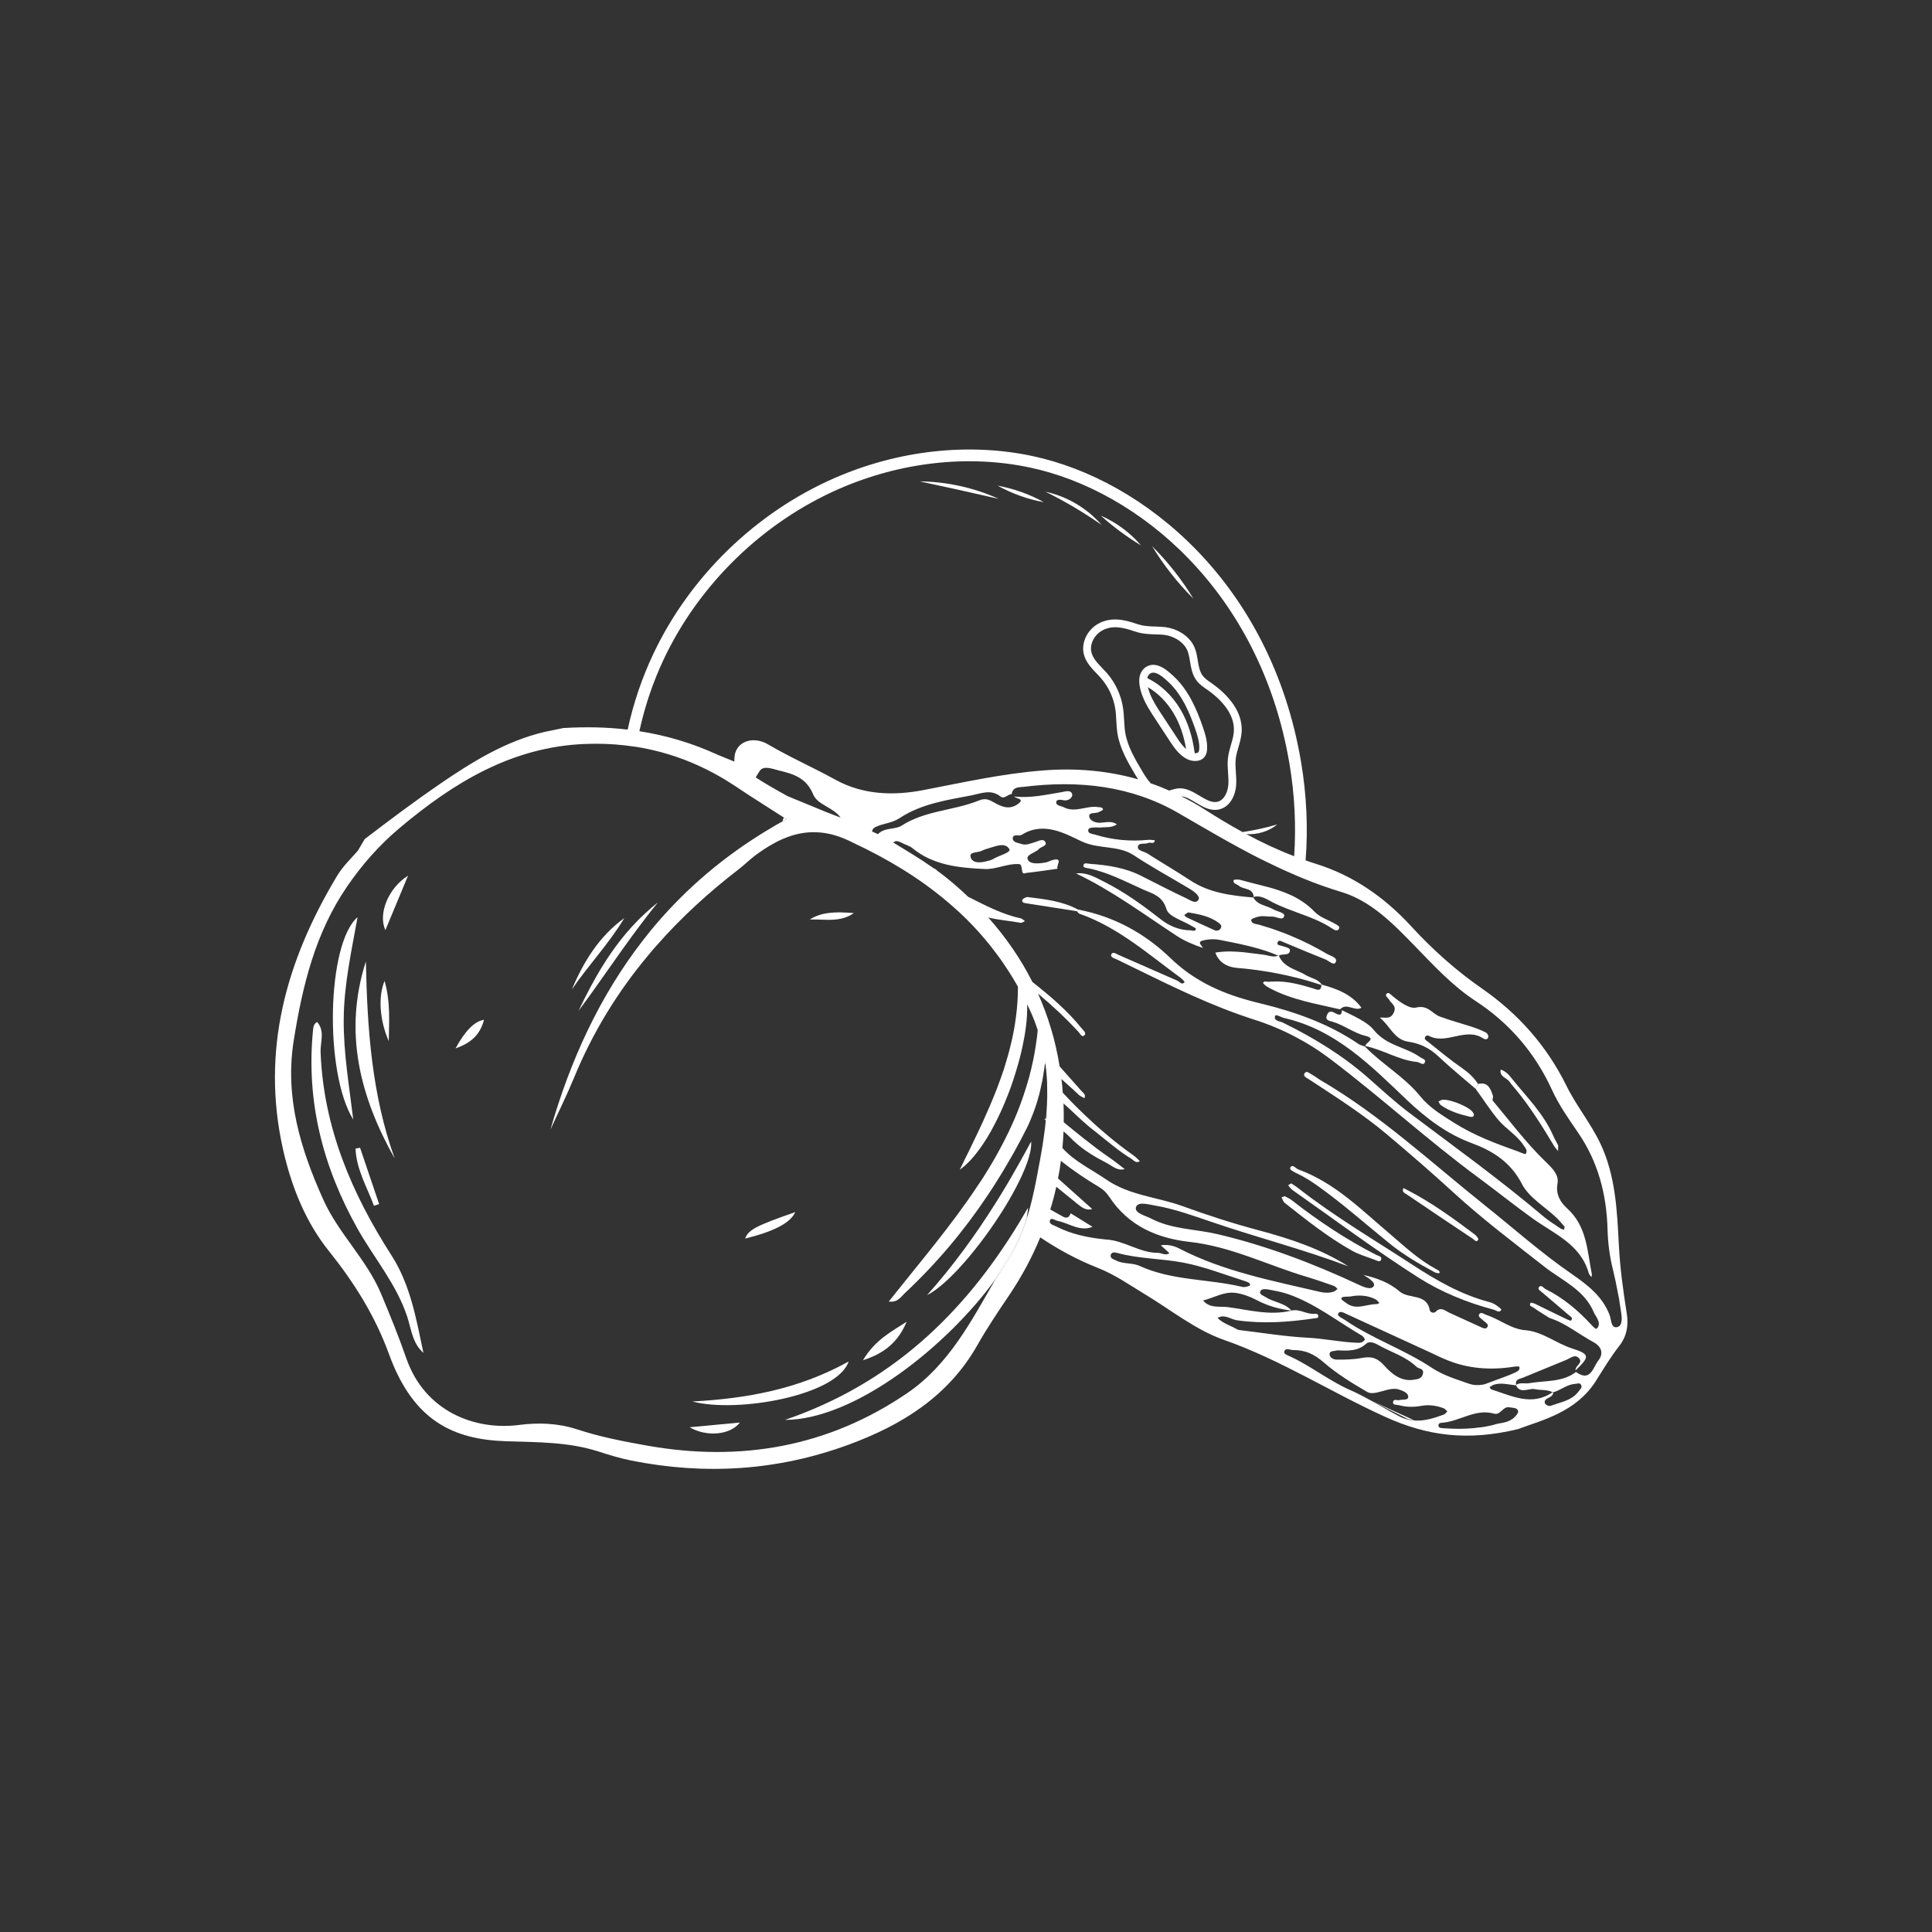 <svg viewBox="0 0 400 400" height="400" width="400" xmlns="http://www.w3.org/2000/svg" data-name="Ebene 1" id="a">
  <rect x="0" y="0" width="400" height="400" fill="#333333" stroke="none"/>
  <g>
    <path fill="#fff" d="M87.664,280.097c-2.311-2.026-2.506-4.955-3.375-7.549-2.238-6.738-6.855-12.097-10.257-18.141-7.176-12.789-10.688-26.377-9.224-41.102.072-.679.106-1.288.849-1.713,1.674,1.899.639,4.176.716,6.223.593,15.578,6.418,29.249,14.721,42.165,3.876,6.046,5.104,13.163,6.571,20.118Z"></path>
    <path fill="#fff" d="M212.853,250.018c-.04.561-.111,1.125-.227,1.728-.079.386-.16.756-.269,1.163-.01.05-.021.084-.047.137l-.014.018c-.064.254-.146.493-.261.737-.747,2.108-1.697,4.161-2.928,6.072-1.01,1.604-1.984,3.236-2.954,4.9,0,0,.002.016-.014.018-9.999,13.889-29.17,29.149-43.614,29.183,21.511-7.393,36.743-21.458,48.544-40.926.335-.551.653-1.099.972-1.648.281-.462.547-.922.812-1.382Z"></path>
    <path fill="#fff" d="M212.296,253.064c-.048.251-.128.507-.224.765-1.046,3.291-3.123,7.062-5.919,10.945.97-1.664,1.944-3.296,2.954-4.9,1.231-1.911,2.181-3.964,2.928-6.072.115-.244.197-.483.261-.737Z"></path>
    <path fill="#fff" d="M81.722,239.863c-7.231-12.83-10.638-26.253-5.97-40.818.28,13.84,1.201,27.594,5.97,40.818Z"></path>
    <path fill="#fff" d="M208.711,226.572c-.012.034-.025.052-.023.068-.041-.06-.077-.088-.1-.134.038.044.072.056.123.065Z"></path>
    <path fill="#fff" d="M74.026,189.904c-1.283,7.142-2.814,14.024-2.863,21.116-.064,6.98,1.147,13.855,1.971,20.765-6.006-9.647-5.493-36.392.892-41.881Z"></path>
    <path fill="#fff" d="M213.49,236.318c.009.064.015.112.007.178-.046.022-.078.027-.11.031.024-.068.063-.139.103-.209Z"></path>
    <path fill="#fff" d="M175.702,281.882c-2.372,7.059-22.992,10.726-32.362,8.286,11.168-.609,21.967-2.507,32.362-8.286Z"></path>
    <path fill="#fff" d="M129.263,190.075c-3.166,5.271-7.418,9.741-10.861,14.771,2.443-5.795,5.665-11.009,10.861-14.771Z"></path>
    <path fill="#fff" d="M187.714,273.65c-1.612,3.823-4.202,6.438-9.043,7.966,2.564-4.277,5.964-5.955,9.043-7.966Z"></path>
    <path fill="#fff" d="M84.485,181.292c-1.681,4.044-3.113,7.501-4.698,11.288-1.552-3.434.63-8.737,4.698-11.288Z"></path>
    <path fill="#fff" d="M80.486,215.555c-1.93-4.428-2.201-9.273-.865-12.472,1.263,4.452.924,8.513.865,12.472Z"></path>
    <path fill="#fff" d="M164.652,250.949c-.977,2.22-4.379,4.013-10.386,5.484.703-1.824,2.166-2.607,10.386-5.484Z"></path>
    <path fill="#fff" d="M78.491,249.29c-.358.13-.719.243-1.063.354-1.449-3.888-3.647-7.513-3.818-11.849.303-.057.621-.116.942-.158,1.317,3.873,2.62,7.764,3.939,11.653Z"></path>
    <path fill="#fff" d="M100.207,211.144c-.78,2.961-2.534,4.746-5.888,5.912q2.959-5.472,5.888-5.912Z"></path>
    <path fill="#fff" d="M153.178,294.52c-1.93,2.543-6.789,3.077-10.399.98,3.772-.357,6.998-.656,10.399-.98Z"></path>
    <path fill="#fff" d="M216.632,230.625c-.012.279-.04.56-.067.842.298-.334.246-.604.067-.842ZM212.035,253.801c-.747,2.108-1.697,4.161-2.928,6.072-1.01,1.604-1.984,3.236-2.954,4.9,2.796-3.883,4.872-7.654,5.919-10.945.096-.258.177-.513.224-.765-.064.254-.146.493-.261.737Z"></path>
  </g>
  <g>
    <path fill="#fff" d="M264.756,197.803c-.046.022-.076.043-.124.049.034.012.052.026.087.037.014-.018.03-.02.062-.025-.002-.016-.022-.046-.025-.062Z"></path>
    <path fill="#fff" d="M215.778,223.735c.055.042.091.069.113.115-.032.004-.082-.005-.119-.033"></path>
  </g>
  <g>
    <path fill="#fff" d="M213.497,236.496c.031.6-.053,1.313-.212,2.085-.043.169-.088.322-.131.491-.114.489-.275,1-.449,1.529-.284.805-.629,1.651-1.032,2.538-.211.502-.453,1.007-.712,1.515-.255.54-.541,1.084-.842,1.647-.431.809-.892,1.637-1.385,2.471-.307.514-.627,1.047-.95,1.563-4.799,7.71-11.526,15.66-15.844,17.804,5.282-5.929,9.95-12.299,14.271-19.194.351-.553.687-1.088,1.022-1.638.402-.658.788-1.313,1.19-1.971.279-.478.574-.958.851-1.452.398-.69.795-1.379,1.191-2.085.41-.724.821-1.432,1.212-2.17.07-.091.121-.196.172-.3.277-.494.538-.986.814-1.48.235-.44.471-.879.706-1.319l.016-.002c.032-.004.064-.009.11-.031Z"></path>
    <line fill="#fff" y2="286.072" x2="276.177" y1="287.934" x1="279.837"></line>
    <polyline fill="#fff" points="283.831 289.965 291.51 293.805 292.837 294.085"></polyline>
    <line fill="#fff" y2="295.119" x2="297.808" y1="295.672" x1="305.163"></line>
    <line fill="#fff" y2="295.606" x2="305.66" y1="293.838" x1="313.033"></line>
    <line fill="#fff" y2="262.775" x2="333.915" y1="267.728" x1="334.967"></line>
    <line fill="#fff" y2="251.747" x2="212.626" y1="251.814" x1="212.733"></line>
    <line fill="#fff" y2="240.704" x2="200.443" y1="240.747" x1="200.481"></line>
    <g>
      <path fill="#fff" d="M264.756,197.803c-.046.022-.076.043-.124.049.034.012.052.026.087.037.014-.018.03-.02.062-.025-.002-.016-.022-.046-.025-.062ZM216.327,220.266c.038.044.077.088.131.13l-.079-.594c-.012.149-.025.297-.052.464ZM193.34,179.776c.234.164.468.329.705.51-.148-.258-.413-.402-.705-.51ZM162.306,169.273c-.139.182-.223.405-.272.656.02.03.025.062.045.092.242-.147.483-.293.743-.426-.178-.107-.341-.232-.517-.323ZM264.756,197.803c-.046.022-.076.043-.124.049.034.012.052.026.087.037.014-.018.03-.02.062-.025-.002-.016-.022-.046-.025-.062ZM216.327,220.266c.038.044.077.088.131.13l-.079-.594c-.012.149-.025.297-.052.464ZM193.34,179.776c.234.164.468.329.705.51-.148-.258-.413-.402-.705-.51ZM162.306,169.273c-.139.182-.223.405-.272.656.02.03.025.062.045.092.242-.147.483-.293.743-.426-.178-.107-.341-.232-.517-.323ZM264.756,197.803c-.046.022-.076.043-.124.049.034.012.052.026.087.037.014-.018.03-.02.062-.025-.002-.016-.022-.046-.025-.062ZM216.327,220.266c.038.044.077.088.131.13l-.079-.594c-.012.149-.025.297-.052.464ZM193.34,179.776c.234.164.468.329.705.51-.148-.258-.413-.402-.705-.51ZM162.306,169.273c-.139.182-.223.405-.272.656.02.03.025.062.045.092.242-.147.483-.293.743-.426-.178-.107-.341-.232-.517-.323ZM264.756,197.803c-.046.022-.076.043-.124.049.034.012.052.026.087.037.014-.018.03-.02.062-.025-.002-.016-.022-.046-.025-.062ZM216.327,220.266c.038.044.077.088.131.13l-.079-.594c-.012.149-.025.297-.052.464ZM193.34,179.776c.234.164.468.329.705.51-.148-.258-.413-.402-.705-.51ZM162.306,169.273c-.139.182-.223.405-.272.656.02.03.025.062.045.092.242-.147.483-.293.743-.426-.178-.107-.341-.232-.517-.323ZM216.327,220.266c.038.044.077.088.131.13l-.079-.594c-.012.149-.025.297-.052.464ZM216.327,220.266c.038.044.077.088.131.13l-.079-.594c-.012.149-.025.297-.052.464ZM216.327,220.266c.038.044.077.088.131.13l-.079-.594c-.012.149-.025.297-.052.464ZM216.327,220.266c.038.044.077.088.131.13l-.079-.594c-.012.149-.025.297-.052.464ZM216.327,220.266c.038.044.077.088.131.13l-.079-.594c-.012.149-.025.297-.052.464ZM216.327,220.266c.038.044.077.088.131.13l-.079-.594c-.012.149-.025.297-.052.464ZM216.327,220.266c.038.044.077.088.131.13l-.079-.594c-.012.149-.025.297-.052.464ZM216.327,220.266c.038.044.077.088.131.13l-.079-.594c-.012.149-.025.297-.052.464ZM216.327,220.266c.038.044.077.088.131.13l-.079-.594c-.012.149-.025.297-.052.464ZM193.34,179.776c.234.164.468.329.705.51-.148-.258-.413-.402-.705-.51ZM264.756,197.803c-.046.022-.076.043-.124.049.034.012.052.026.087.037.014-.018.03-.02.062-.025-.002-.016-.022-.046-.025-.062ZM193.34,179.776c.234.164.468.329.705.51-.148-.258-.413-.402-.705-.51ZM264.756,197.803c-.046.022-.076.043-.124.049.034.012.052.026.087.037.014-.018.03-.02.062-.025-.002-.016-.022-.046-.025-.062ZM193.34,179.776c.234.164.468.329.705.51-.148-.258-.413-.402-.705-.51ZM264.756,197.803c-.046.022-.076.043-.124.049.034.012.052.026.087.037.014-.018.03-.02.062-.025-.002-.016-.022-.046-.025-.062ZM335.12,268.508c.037.158.075.316.094.461l-.021-.161-.073-.3ZM335.729,273.439l.014-.018-.009-.064c.004.032.009.064-.006.082ZM305.227,295.664l.133.015.236-.064c-.126.033-.238.048-.369.049ZM279.958,287.983l3.503,1.785c-1.168-.677-2.341-1.271-3.503-1.785ZM212.626,251.746c-.079.386-.16.756-.269,1.163.132-.361.245-.735.376-1.095l-.107-.067ZM212.035,253.801c.002.016.018.014.036.028.096-.258.177-.513.224-.765-.064.254-.146.493-.261.737ZM264.756,197.803c-.046.022-.076.043-.124.049.034.012.052.026.087.037.014-.018.03-.02.062-.025-.002-.016-.022-.046-.025-.062ZM193.34,179.776c.234.164.468.329.705.51-.148-.258-.413-.402-.705-.51ZM264.756,197.803c-.046.022-.076.043-.124.049.034.012.052.026.087.037.014-.018.03-.02.062-.025-.002-.016-.022-.046-.025-.062ZM193.34,179.776c.234.164.468.329.705.51-.148-.258-.413-.402-.705-.51ZM216.327,220.266c.038.044.077.088.131.13l-.079-.594c-.012.149-.025.297-.052.464ZM216.327,220.266c.038.044.077.088.131.13l-.079-.594c-.012.149-.025.297-.052.464ZM216.327,220.266c.038.044.077.088.131.13l-.079-.594c-.012.149-.025.297-.052.464ZM216.327,220.266c.038.044.077.088.131.13l-.079-.594c-.012.149-.025.297-.052.464ZM216.327,220.266c.038.044.077.088.131.13l-.079-.594c-.012.149-.025.297-.052.464ZM216.327,220.266c.038.044.077.088.131.13l-.079-.594c-.012.149-.025.297-.052.464ZM216.327,220.266c.038.044.077.088.131.13l-.079-.594c-.012.149-.025.297-.052.464ZM216.327,220.266c.038.044.077.088.131.13l-.079-.594c-.012.149-.025.297-.052.464ZM216.327,220.266c.038.044.077.088.131.13l-.079-.594c-.012.149-.025.297-.052.464ZM264.756,197.803c-.046.022-.076.043-.124.049.034.012.052.026.087.037.014-.018.03-.02.062-.025-.002-.016-.022-.046-.025-.062ZM162.306,169.273c-.139.182-.223.405-.272.656.02.03.025.062.045.092.242-.147.483-.293.743-.426-.178-.107-.341-.232-.517-.323ZM193.34,179.776c.234.164.468.329.705.51-.148-.258-.413-.402-.705-.51ZM216.327,220.266c.038.044.077.088.131.13l-.079-.594c-.012.149-.025.297-.052.464ZM264.756,197.803c-.046.022-.076.043-.124.049.034.012.052.026.087.037.014-.018.03-.02.062-.025-.002-.016-.022-.046-.025-.062ZM162.306,169.273c-.139.182-.223.405-.272.656.02.03.025.062.045.092.242-.147.483-.293.743-.426-.178-.107-.341-.232-.517-.323ZM193.34,179.776c.234.164.468.329.705.51-.148-.258-.413-.402-.705-.51ZM216.327,220.266c.038.044.077.088.131.13l-.079-.594c-.012.149-.025.297-.052.464ZM264.756,197.803c-.046.022-.076.043-.124.049.034.012.052.026.087.037.014-.018.03-.02.062-.025-.002-.016-.022-.046-.025-.062ZM162.306,169.273c-.139.182-.223.405-.272.656.02.03.025.062.045.092.242-.147.483-.293.743-.426-.178-.107-.341-.232-.517-.323ZM193.34,179.776c.234.164.468.329.705.51-.148-.258-.413-.402-.705-.51ZM216.327,220.266c.038.044.077.088.131.13l-.079-.594c-.012.149-.025.297-.052.464ZM264.756,197.803c-.046.022-.076.043-.124.049.034.012.052.026.087.037.014-.018.03-.02.062-.025-.002-.016-.022-.046-.025-.062ZM193.34,179.776c.234.164.468.329.705.51-.148-.258-.413-.402-.705-.51ZM216.327,220.266c.038.044.077.088.131.13l-.079-.594c-.012.149-.025.297-.052.464ZM264.756,197.803c-.046.022-.076.043-.124.049.034.012.052.026.087.037.014-.018.03-.02.062-.025-.002-.016-.022-.046-.025-.062Z"></path>
      <path fill="#fff" d="M331.386,236.86c-2.006-4.271-5.04-7.915-7.104-12.129-4.047-8.178-9.893-14.794-17.308-19.959-5.487-3.806-10.361-8.152-14.87-13.068-5.443-5.918-11.981-10.498-19.76-12.889-.682-.219-1.365-.438-2.035-.691.523-6.6.225-13.483-.945-20.412-6.247-36.896-32.427-58.38-55.63-63.3-13.223-2.806-27.75-1.194-40.911,4.546-16.308,7.107-30.011,20.397-37.593,36.494-2.316,4.913-4.099,10.147-5.28,15.61-4.282-.522-8.701-.602-13.301-.331l-3.845.791c-8.09,1.896-14.995,6.181-21.757,10.805-5.189,3.566-10.206,7.321-15.54,11.396l-1.411,2.393c-1.199,1.417-3.043,3.132-4.3,5.21-10.527,17.519-15.802,36.099-11.199,56.644,1.726,7.672,4.667,15.034,9.503,21.049,5.27,6.578,9.567,13.449,12.428,21.312,4.988,13.767,13.255,17.724,24.304,18.062,6.477.213,12.85.13,19.075,2.124,2.218.716,4.448,1.398,6.73,1.861,15.315,3.066,30.373,2.134,45.048-3.269,11.034-4.052,20.672-10.007,26.695-20.656,1.968-3.479,4.217-6.816,6.451-10.134,2.647-3.896,4.831-7.959,6.543-12.138,3.714,2.508,7.69,4.655,12.016,6.363,3.464,1.366,6.529,3.537,9.724,5.461,5.362,3.236,10.433,7.342,16.223,9.378,11.799,4.123,22.235,10.877,33.512,15.984,8.567,3.885,16.921,5.072,27.468,2.505,5.007-1.876,11.945-3.472,16.064-9.915,1.551-2.444,3.03-4.943,4.801-7.204,1.633-2.079,2.01-4.268,1.628-6.764-.748-4.749-1.409-9.461-1.648-14.31-.366-7.02-.67-14.196-3.774-20.818ZM137.424,136.481c7.344-15.559,20.597-28.43,36.381-35.303,12.698-5.531,26.694-7.089,39.43-4.381,22.394,4.734,47.684,25.537,53.733,61.316,1.096,6.498,1.4,12.939.972,19.151-3.405-1.292-6.698-2.845-9.9-4.572,2.273.154,4.644-.554,6.411-1.998-2.437.701-4.721,1.201-7.185,1.579-2.66-1.457-5.271-3.035-7.858-4.682-1.588-1.013-3.196-1.924-4.838-2.734.974.082,1.953.686,2.982,1.3,1.331.802,2.824,1.713,4.492,1.49.161-.021.321-.043.477-.096,2.303-.601,3.278-3.082,3.413-5.01.058-.906.005-1.796-.06-2.653-.064-.971-.136-1.876-.027-2.772.088-.812.324-1.61.57-2.46.291-1.002.591-2.054.656-3.157.286-4.707-3.679-8.243-6.06-9.934l-.253-.179c-.719-.492-1.403-.972-1.829-1.601-.587-.852-.761-1.907-.943-3.025-.214-1.359-.451-2.764-1.435-4.02-1.414-1.787-3.665-2.874-6.143-2.968l-.888-.045c-1.556-.037-2.768-.071-4.274-.589-2.448-.849-5.328-1.509-8.036.093-2.161,1.301-3.352,3.876-2.839,6.126.39,1.695,1.566,2.926,2.704,4.112.322.333.644.665.936,1.018,1.526,1.772,2.561,4.017,2.903,6.339.119.768.157,1.546.202,2.373.054.891.113,1.83.252,2.742.538,3.177,2.199,5.959,3.655,8.426.189.317.397.649.604.98-6.245-1.779-12.79-2.375-19.624-1.838-8.371.644-16.535,2.468-24.732,4.052-6.284,1.231-12.617.998-18.255-2.102-4.618-2.551-9.455-4.664-13.992-7.34-3.223-1.888-6.932-.561-6.981,2.989-.006.197-.012.393-.019.59l-.055-.042-3.42-1.405c-5.217-2.389-10.574-3.993-16.175-4.862,1.133-5.212,2.834-10.206,5.046-14.91ZM229.243,139.427c-.326-.365-.668-.727-1.008-1.074-1.025-1.071-1.993-2.085-2.276-3.353-.029-.094-.042-.191-.057-.303-.199-1.492.682-3.209,2.15-4.075,2.117-1.262,4.458-.726,6.682.039,1.713.604,3.123.644,4.729.691l.885.029c1.986.078,3.834.958,4.935,2.362.726.915.913,2.066,1.107,3.281.215,1.245.418,2.524,1.209,3.675.592.884,1.419,1.46,2.229,2.021l.25.163c2.11,1.498,5.624,4.588,5.382,8.522-.056.922-.31,1.837-.605,2.807-.244.865-.499,1.765-.618,2.711-.122,1.045-.049,2.08.02,3.083.063.841.12,1.633.062,2.424-.108,1.516-.831,3.196-2.203,3.559-1.168.303-2.424-.428-3.738-1.216-1.42-.855-2.895-1.752-4.611-1.523l-.048.006c-.385.051-.763.151-1.14.266-.172.056-.344.111-.519.151-1.249-.552-2.508-1.053-3.79-1.486-.739-.767-1.307-1.719-1.855-2.642-1.39-2.345-2.968-4.991-3.449-7.866-.128-.832-.175-1.675-.228-2.565-.045-.827-.094-1.685-.224-2.533-.381-2.61-1.552-5.148-3.273-7.155ZM174.045,169.274c-.946-.364-1.941-.721-3.028-1.163l-7.93-3.268c-2.238-1.236-4.461-2.474-6.624-3.883.277-.494.558-.956.873-1.406.784-1.1,2.562-.375,4.014-.013,3.053.735,5.593,1.539,7.008,4.926.896,2.183,4.02,2.598,5.646,4.748.018.014.02.03.04.06ZM215.228,240.657c-.111.635-.224,1.254-.352,1.892-.228,1.222-.457,2.445-.72,3.655-.041.185-.081.37-.124.539-.11.521-.22,1.042-.349,1.548-.281,1.197-.598,2.366-.95,3.523-.132.36-.245.735-.376,1.095-.01.05-.021.084-.047.137l-.014.018c-.048.251-.128.507-.224.765-1.046,3.291-3.123,7.062-5.919,10.945,0,0,.002.016-.014.018-5.042,8.706-9.705,17.801-18.358,23.674-16.285,11.071-34.356,14.267-53.684,10.854-4.949-.874-9.859-1.819-14.657-3.399-3.858-1.265-7.928-1.423-11.957-.902-9.131,1.186-19.533-2.748-23.381-13.842-1.565-4.509-3.362-8.922-5.205-13.313-2.972-7.097-8.797-12.458-11.953-19.465-4.732-10.503-8.007-21.216-6.132-32.976,1.805-11.31,4.456-22.276,11.057-31.891,3.088-4.51,6.689-8.599,10.859-12.094,11.168-9.409,23.319-16.842,38.475-17.412,2.761-.107,5.468-.011,8.12.288l2.41.315c6.874,1.107,13.376,3.586,19.478,7.474.48.295.981.62,1.465.947.091.07.196.121.286.19.628.422,1.256.845,1.899,1.265,2.361,1.546,4.817,3.063,7.444,4.77.176.091.339.216.517.323-.26.133-.502.279-.743.426-.533.283-1.065.583-1.581.88-.486.277-.953.568-1.42.859-.621.36-1.241.737-1.841,1.127-8.886,5.594-16.31,12.234-22.505,19.754-.602.75-1.204,1.499-1.774,2.245-8.7,11.267-14.831,24.411-19.005,39.009,1.64-3.615,3.419-7.166,4.922-10.828,3.858-9.38,9.014-17.725,15.251-25.185.574-.713,1.166-1.413,1.779-2.082,5.086-5.805,10.834-11.062,17.126-15.901,1.124-.869,2.132-1.885,3.259-2.737,1.157-.873,2.326-1.649,3.495-2.311.773-.446,1.537-.842,2.325-1.176l.016-.002c2.254-.97,4.601-1.496,7.1-1.356,2.004.092,4.116.626,6.377,1.663.365.163.714.329,1.082.525,7.157,3.355,13.658,7.287,19.344,12.095,3.802,3.166,7.218,6.742,10.223,10.782.891,1.171,1.722,2.382,2.525,3.63.681,1.068,1.346,2.138,1.97,3.263l.002.016c.01,2.154-.135,4.247-.415,6.308-.109.896-.252,1.78-.413,2.651-.067.352-.134.704-.204,1.039-.116.603-.249,1.192-.398,1.784-.341,1.482-.751,2.941-1.208,4.406-.189.662-.413,1.312-.636,1.963-.225.634-.437,1.25-.681,1.87-.08.256-.176.513-.286.789l-.145.379c-.389.999-.792,2.016-1.229,3.021-.085.224-.183.465-.299.693-.199.467-.398.935-.613,1.404-.526,1.197-1.068,2.395-1.628,3.58-.649,1.376-1.3,2.737-1.981,4.117-.282.577-.564,1.153-.863,1.731-.112.26-.227.504-.355.766l-.016.002c-.124.294-.282.577-.422.873-.091.176-.166.349-.256.524.15-.102.283-.201.429-.335.431-.319.856-.686,1.271-1.117l.016-.002.028-.036c.737-.719,1.454-1.582,2.145-2.523l.016-.002c.609-.816,1.208-1.712,1.798-2.673.59-.96,1.153-1.999,1.697-3.067.389-.754.76-1.522,1.127-2.322.026-.052.051-.105.075-.173.077-.157.152-.33.227-.504.138-.312.276-.625.412-.953.262-.607.506-1.227.75-1.847-.041-.06-.077-.088-.1-.134.038.044.072.056.123.065.087-.207.171-.431.256-.654.288-.773.561-1.544.816-2.329.188-.547.36-1.093.518-1.62.366-1.175.685-2.328.973-3.477.147-.607.295-1.215.412-1.802.083-.354.153-.69.206-1.023.079-.386.158-.772.221-1.156.09-.551.179-1.102.255-1.634.234-1.794.339-3.457.288-4.936.198.382.382.782.566,1.182.641,1.384,1.187,2.78,1.616,4.16l.002.016c-.069.711-.139,1.406-.242,2.105-.121.93-.278,1.833-.435,2.736-.075.418-.152.82-.229,1.222-.129.621-.273,1.261-.42,1.868l.002.016c-.093.404-.204.795-.299,1.183-.035.103-.055.203-.074.304-.099.356-.199.712-.3,1.052-.244.865-.506,1.716-.799,2.572-.043.169-.102.34-.162.495-.078.272-.174.529-.27.787-.127.393-.273.771-.418,1.15-.216.584-.448,1.17-.68,1.756-.026.052-.037.087-.063.139-.061.155-.122.31-.197.483-.285.675-.571,1.349-.89,2.013-.339.763-.696,1.513-1.085,2.267-.357.75-.748,1.488-1.156,2.228-.049.121-.112.26-.209.387-.389.754-.811,1.512-1.25,2.257-.679,1.152-1.376,2.29-2.089,3.43-.35.553-.703,1.09-1.088,1.631-5.499,8.342-12.152,16.103-18.483,24.082,1.849.276,2.485-.952,3.371-1.772,6.559-6.149,12.265-12.935,17.16-20.298.369-.539.736-1.094,1.086-1.647,1.177-1.822,2.302-3.67,3.374-5.544.081-.125.163-.25.226-.389.348-.569.661-1.166.991-1.749.184-.335.367-.669.536-1.002.2-.337.382-.688.563-1.039.389-.754.778-1.508,1.167-2.262,0,0-.002-.016.014-.018.529-1.05.99-2.124,1.398-3.223.23-.602.443-1.202.639-1.816.037-.087.059-.171.094-.274.045-.153.09-.306.135-.459.037-.087.057-.187.078-.272.385-1.276.685-2.573.935-3.88.012-.034.026-.052.005-.082.055-.203.095-.388.118-.587l-.002-.016c.069-.336.125-.653.162-.985.008-.066.031-.135.036-.217q-.002-.016.012-.034l-.002-.016c.092-.535.166-1.083.225-1.614.027-.167.04-.315.052-.464l.079.594c.094.706.174,1.43.221,2.142.02.275.041.55.061.824l.002.016c.02.275.022.536.043.811.013.586.026,1.172.022,1.76.021.765.007,1.517-.037,2.291.01.195-.015.377-.021.574-.002.229-.02.46-.038.691-.015.378-.048.741-.079,1.121.179.237.231.508-.067.842-.013.149-.026.297-.055.448-.045.643-.122,1.29-.199,1.937-.089.681-.179,1.346-.284,2.03-.058.416-.117.832-.178,1.232-.084.468-.155.919-.239,1.387-.097.617-.21,1.236-.324,1.855-.019.101-.039.201-.058.302ZM218.646,253.915c-.526-.273-1.6-.489-1.236-1.304.262-.606,1.02.06,1.589.163,2.382.482,4.549,2.283,7.2,1.227-1.513-.941-3.024-1.866-4.537-2.807-.276.869-.796,1.135-1.624.674-.865-.489-1.73-.977-2.593-1.45.495-1.552.905-3.125,1.247-4.721,1.486,1.222,3.001,2.424,4.486,3.646.807.66,1.746,1.334,2.955.977-2.37-2.1-4.697-4.238-7.082-6.336.247-1.208.446-2.41.592-3.638,2.502,1.984,5.174,3.783,7.942,5.438.868.505,1.529,1.184,2.06,1.978,3.92,6.007,9.865,8.593,16.628,9.356,8.615.94,16.275,4.881,24.433,7.286,1.837.555,3.653,1.194,5.469,1.833.29.092.511.405.752.618-.267.199-.508.476-.806.565-.923.303-1.872.283-2.833.052-9.927-2.332-19.959-4.226-29.132-8.977-1.193-.624-2.482-.861-3.83-.681l1.784,1.623c-.797.629-1.574-.051-2.373-.043-3.854-.008-7.043-2.619-10.868-2.778-3.558-.358-7.014-1.056-10.221-2.701ZM278.935,272.121c5.65,2.577,11.286,5.171,16.922,7.766,1.306.609,2.584,1.255,3.927,1.778q6.173,2.458,13.514,1.315c.431-.074,1.242-.117,1.273-.007.199.757-.472.994-.994,1.243-.644.314-1.328.569-1.996.821-1.431.534-2.878,1.07-4.201,1.557-1.19.257-2.22.247-3.299-.131-2.621-.924-5.289-1.71-7.618-3.26-5.716-3.808-12.312-6.014-17.991-9.909-.557-.383-1.656-.791-1.43-1.295.371-.768,1.288-.139,1.894.123ZM277.702,268.873c.112-.505.752-.362,1.819-.439,1.431-.289,3.439-.41,5.323.612.298.156.506.488.751.732-.202.076-.426.237-.622.23-2.092-.015-4.23,1.332-6.251-.227-.366-.294-1.074-.706-1.019-.909ZM294.621,284.329c-.18,1.102-1.064,1.203-1.896,1.331-2.716.444-4.718-1.346-6.177-2.98-1.532-1.689-2.814-1.877-4.756-1.504-1.625.298-3.319.329-4.986.322-.668.008-1.569-.378-1.531-1.199.041-.675.925-.532,1.618-.722,2,.06,4.151.279,5.97-1.384.566-.533,1.566-.258,2.363.207,2.686,1.535,5.755,2.383,8.075,4.604.45.43,1.488.259,1.32,1.326ZM235.985,262.114c-1.6-.733-3.345-.354-4.851-1.116-.492-.261-1.328-.41-1.18-1.132.153-.69.8-.613,1.444-.438,4.472,1.216,9.146,1.13,13.654,1.998,4.407.848,8.666,2.549,12.977,3.9.222.068.421.221.631.324.43.53-.116.603-.366.686-.326.125-.727.179-1.063.109-7.034-1.69-14.519-1.262-21.247-4.332ZM256.082,275.203c-1.329-.786-2.884-1.183-4.002-2.339,1.468-.865,2.7.293,4.049.488,5.376.768,10.712.383,16.043-.41.369-.049.737.016.763-.396.036-.462-.372-.587-.725-.54-1.675.174-3.132-1.084-4.823-.662-4.441,1.099-8.785-.134-13.123-.714-1.744-.224-3.795.311-5.18-1.382,2.246-.545,4.35-1.903,6.729-1.568,1.513.206,3.044.786,4.396,1.503,2.282,1.197,4.658,1.876,7.178,2.16-1.411-1.64-3.669-1.682-5.352-2.796-.467-.313-1.325-.509-1.118-1.157.2-.582,1.057-.517,1.624-.429,1.407.269,2.845.518,4.197.991,5.582,1.949,10.19,5.644,15.234,8.579.269.176.66.663.583.82-.28.592-.938.68-1.512.659-3.477-.124-6.876-.878-10.36-1.05-4.538-.243-9.045-.981-13.558-1.521-.348-.035-.743-.064-1.044-.236ZM293.004,294.111c-.016.002-.032.004-.05-.01q-.016.002-.034-.012c-.032.004-.05-.01-.082-.005-1.084-.051-2.217-.341-3.344-.958-1.897-1.004-3.779-2.141-5.663-3.163-.123-.065-.248-.146-.369-.196l-3.503-1.785c-.034-.012-.087-.037-.121-.049-1.281-.547-2.493-1.186-3.66-1.863-3.021-1.719-5.836-3.727-8.97-5.186-.54-.254-1.458-.524-1.329-1.031.253-.915,1.196-.339,1.832-.342,2.499.009,4.262.737,6.441,2.634,2.584,2.235,5.808,4.253,8.939,6.056.847.475,2.086.097,3.174-.195,1.12-.296,2.323-.702,3.488-.286.771.273,1.854.683,1.803,1.522-.034.723-1.181.452-1.826.635-.474.112-1.342-.392-1.314.551.018.504.77.387,1.227.506,1.539.399,3.061.424,4.638.132,1.561-.29,3.111-.056,4.605.496.292.108.513.421.77.632-.231.227-.415.562-.695.664-1.991.739-3.949,1.36-5.955,1.252ZM313.39,293.579c-.118.097-.235.194-.357.26-1.193.845-2.71.737-3.874,1.186-1.186.289-2.334.491-3.498.581l-.064.009-.236.064-.133-.015c-.014.018-.032.004-.064.009-2.078.212-4.14.177-6.2.028-.414-.043-1.133.07-1.155-.58.003-.588.662-.546,1.081-.585,3.523-.389,6.662-2.93,10.447-1.851,1.34.376,1.8-1.562,3.154-1.319.704.135,1.62.029,1.817.77.116.376-.495,1.062-.917,1.445ZM335.735,273.356l.009.064-.014.018c-.059.661-.311,1.217-.964,1.337-1.241.247-1.155-1.56-1.51-2.509-1.483-3.9-4.624-6.273-7.845-8.504-6.347-4.377-12.093-9.504-18.104-14.302-11.075-8.856-21.498-18.567-33.822-25.771-.622-.374-1.189-.837-1.822-1.177-.474-.247-1.134-.91-1.532-.351-.468.65.393.992.858,1.29,5.528,3.621,11.128,7.168,16.206,11.453,4.69,3.945,9.304,7.934,13.824,12.081,5.932,5.429,12.376,10.283,18.704,15.25,3.631,2.862,8.205,4.717,10.213,9.363.285.664.769,1.236.989,1.909.189.563.137,1.272-.438,1.61-.136.083-.721-.508-1.027-.842-2.749-2.98-5.805-5.576-9.457-7.374-.437-.219-.892-1.056-1.406-.384-.306.4.366.784.716,1.08,1.826,1.569,3.679,3.101,5.491,4.687.295.255.986.538.475,1.112-.102.095-.655-.141-.97-.295-2.162-1.034-4.313-2.102-6.477-3.152-.296-.14-.872-.292-.941-.201-.436.646.315.774.586.967,1.066.772,2.218,1.451,3.324,2.152,3.343,1.072,6.029,3.342,9.056,4.979,1.162.629,1.799,1.491,1.671,2.487-.041.43-.242.881-.605,1.338-.725.929-1.179,2.541-2.211,3.005l-.016.002c-.57.256-1.319.143-2.402-.626-2.874,2.196-6.429,1.74-9.698,2.323-.86.164-1.843-.227-2.681.342.004.032.025.062.031.11-.032.004-.05-.01-.082-.005.935,1.867,2.645.496,3.943.796,1.176.251,2.485.027,3.642.624.046-.022.092-.045.136-.084.004.032.009.064-.003.098,1.56-.42,2.833-1.652,4.536-1.732.44-.01.949-.355,1.238.227.27.552-.195.859-.455,1.236-.853,1.191-2.001,1.769-3.248,2.213l-.016.002c-.873.312-1.77.563-2.643.875-.25.082-.713-.084-.938-.299-.447-.414-.248-.881.187-1.168.555-.368,1.32-.503,1.338-1.354-.014.018-.046.022-.062.025-.018-.014-.052-.026-.071-.04-4.319,2.993-8.473.739-12.646-.565-.169-.043-.272-.323-.407-.485.304-.171.583-.404.911-.513,1.522-.464,3.035-.013,4.558.143-.002-.016-.021-.03-.023-.046.03-.02.044-.039.074-.059-.305-1.184.737-1.209,1.433-1.497,2.984-1.247,6.008-2.451,8.992-3.698.864-.377,1.762-1.231,2.589-.297.867.995-.857,1.535-.728,2.497,2.995-2.881,3.015-3.341-.823-4.576-3.192-1.043-5.879-3.313-9.313-3.72-3.088-.143-5.438-2.213-8.223-3.147-.529-.174-1.229-.767-1.592-.179-.335.551.499.929.897,1.333.379.39,1.206.721.784,1.348-.399.559-1.117.068-1.637-.157-2.049-.918-4.1-1.853-6.154-2.803-.939-.43-1.798-1.36-2.891-.251-.446.451-1.147.088-1.208-.247-.617-3.64-4.369-2.274-6.292-3.96-2.05-1.783-4.73-2.781-7.457-3.397.976.588,2.577,1.566,2.121,2.313-.567.892-2.167.159-3.265-.364-9.384-4.38-19.031-8.039-29.144-10.412-4.533-1.06-9.354-.972-13.634-3.192-1.246-.65-3.516-1.147-3.187-2.35.353-1.272,2.564-.603,3.901-.374,4.159.702,8.109,2.167,12.093,3.512,9.288,3.169,18.805,5.605,27.986,9.081-5.709-3.63-12.095-5.732-18.529-7.453-5.349-1.425-10.586-3.11-15.734-4.986-5.269-1.925-11.07-2.212-15.873-5.539-3.075-2.12-6.534-3.699-9.067-6.528.012-.149.025-.297.04-.43.079-.876.128-1.731.175-2.603-.001-.13.014-.263.013-.394.125.081.236.181.348.28.406.354.815.724,1.196,1.13.247.261.51.52.787.76,1.936,1.782,4.241,3.156,6.572,4.347,1.121.569,2.222,1.728,3.762,1.277-1.034-.776-2.042-1.605-3.121-2.343-1.833-1.257-3.578-2.592-5.312-3.96-.747-.586-1.479-1.174-2.213-1.778-.659-.532-1.32-1.081-1.979-1.613.021-1.064.008-2.14-.023-3.229-.014-.227-.01-.44-.024-.666,1.662,1.443,3.197,3.034,4.888,4.457.334.298.7.592,1.063.871.364.278.73.572,1.095.866,2.265,1.804,4.463,3.715,6.95,5.227.514.307,1.009,1.074,1.819.541-.413-.402-.814-.838-1.282-1.168-2.235-1.579-4.387-3.267-6.419-5.037-.697-.576-1.367-1.189-2.018-1.788-2.174-1.979-4.245-4.038-6.246-6.187-.019-.389-.055-.776-.09-1.163-.02-.275-.059-.564-.079-.838l-.111-.834c.461.396.906.793,1.335,1.193.352.312.704.624,1.058.953l.018.014c.39.356.746.7,1.139,1.072.338.33.817.495,1.208.737.375-.736-.242-1.078-.609-1.502-.018-.014-.02-.03-.039-.044-.172-.189-.344-.379-.517-.568l-.002-.016c-1.309-1.49-2.632-2.963-3.957-4.451-.857-5.322-2.36-10.346-4.475-15.06,2.939,2.448,5.755,5.077,8.388,7.925.306.335.721,1.243,1.248.666.428-.465-.301-1.037-.672-1.494-2.935-3.641-6.503-6.642-10.138-9.537-2.398-4.757-5.456-9.198-9.126-13.329,2.16.528,4.484.691,6.693,1.098.268.046.607-.228.901-.349-.305-.204-.577-.527-.894-.583-3.899-.835-7.365-2.707-10.88-4.458-1.236-1.19-2.532-2.34-3.891-3.464-.808-.676-1.645-1.315-2.493-1.92-.236-.181-.471-.345-.705-.51l-.016.002c-2.706-1.925-5.558-3.601-8.368-5.332.509-.59,1.299-.173,1.964.162.649.338,1.391.516,1.941.965,4.368,3.613,9.705,4.092,14.98,4.352,2.253.124,4.539-1.096,6.915-1.037.542.026.673.025.854,1.388.118.882.666.466.909.45,2.156-.239,4.285-.556,6.432-.858-.372-.587,1.334-2.48-1.103-1.779-.457.126-.894.397-1.357.475-1.323.242-3.224.43-3.684-.569-.517-1.058,1.498-1.375,2.254-2.195.474-.488,1.707-.669,1.42-1.349-.407-.974-1.43-.315-2.184-.1-.929.255-1.845.736-2.805.391-.705-.265-1.934-.297-1.807-1.31.103-.814,1.336-.26,1.848-.589,4.455-2.831,8.906-.307,12.358,1.338,3.625,1.72,7.592.734,10.888,2.922,3.51,2.323,7.208,4.344,10.809,6.492.319.186.621.374.94.56.821.527,1.969,1.419,1.617,2.086-.547,1.036-1.731.117-2.497-.238-3.136-1.475-6.238-3.069-9.338-4.647-3.38-1.72-7.026-2.246-10.752-2.516-.462-.036-1.116-.292-1.236.279-.118.587.549.564,1.001.65,4.044.815,7.647,2.734,11.346,4.396,1.876.843,4.005,1.261,4.839,4.089.451,1.54,3.416,2.352,5.248,3.479.303.188.877.455.844.573-.141.656-.758.313-1.117.312-2.355-.028-4.379-.885-6.238-2.335-3.683-2.888-7.478-5.63-11.695-7.745-1.804-.918-3.595-1.985-5.761-1.696,7.392,3.519,13.936,8.393,20.735,12.857,1.702,1.128,3.585,1.905,5.517,2.562-.252-.538-1.241-1.222-.009-1.533,1.103-.294,2.386-.351,3.51-.126,3.689.732,7.407,1.428,10.951,2.783.379.145.759.307,1.14.468.048-.006.078-.027.124-.049.002.016.022.046.025.062.343-.242.819-.224,1.254-.265.499-.05.942-.158,1.025-.757.054-.334-.183-.514-.525-.632-.365-.164-.849-.246-1.177-.382-.361-.131-1.123-.095-.836-.754.25-.572.757-.199,1.206-.014.346.149.693.299,1.037.433,2.526,1.067,5.066,2.116,7.617,3.13.725.295,1.768,1.38,2.153.594.476-.962-1.02-1.284-1.744-1.694-2.411-1.425-4.896-2.677-7.454-3.74-.745-.325-1.503-.616-2.274-.888-1.427-.544-2.895-1.017-4.371-1.441-.578-.168-1.455-.132-1.607-.781-.041-.06-.049-.124-.044-.206.006-.197.735-.49,1.366-.656.174-.04.333-.077.477-.096.802-.107,1.661.088,2.49.06.893-.038,2.214.929,2.5-.105.215-.714-1.465-.947-2.278-1.41-1.382-.811-3.228-.826-4.113-2.439-4.592-.399-9.121-.938-13.115-3.588-2.901-1.915-5.926-3.666-8.854-5.545-.694-.43-2.03-.529-1.93-1.375.118-.946,1.441-.454,2.163-.795.446-.206,1.228.391,1.346-.555-.46-.02-.914-.123-1.366-.079-3.739.368-7.409.025-11.001-1.079-.578-.168-1.431-.201-1.434-.837.004-.703.868-.589,1.414-.662.355-.031.725.05,1.08.019,1.178-.108,2.412.086,3.455-.657-1.082-.77-2.272-.383-3.439-.325-1.037.057-2.216-.455-2.299-1.326-.076-.937,1.319-.519,2.004-.888.304-.171.878-.395.863-.507-.109-.573-.682-.464-1.082-.525-2.349-.356-4.694,1.279-7.065.029-.579-.298-1.622-.29-1.549-1.083.065-.613.982-.474,1.553-.354,1.056.202,1.887-.66,1.765-1.215-.231-.998-1.388-.615-2.138-.482-3.276.535-6.519,1.311-9.87.909.345.509,2.491.435.538,1.708-1.865,1.196-3.567.182-5.031-.635-1.093-.605-1.786-.66-2.871-.221-5.189,2.097-11.043,2.029-15.945,5.181-1.384.887-3.548.326-4.907,1.765l-1.215-.54c.029-.396.265-.705.601-.88,1.605-.818,3.496-.842,5.041-1.865,4.559-3.025,9.865-3.765,15.053-4.768,1.924-.387,3.942-1.293,5.88.26.802.628,1.522-.464,2.332-.507.202-1.545,1.61-1.39,2.495-1.492,11.257-1.404,22.232-.273,32.128,5.492,5.698,3.305,11.3,6.622,17.145,9.564.002.016.018.014.018.014l.032-.004c.228.117.472.231.699.348,1.852.912,3.716,1.79,5.604,2.599.766.355,1.559.673,2.337.994,2.556,1.047,5.161,1.972,7.831,2.775,6.057,1.837,10.612,6.486,14.983,10.98,4.013,4.134,7.876,8.369,12.797,11.598,6.975,4.554,12.271,10.721,15.771,18.352,1.454,3.185,3.467,6.035,5.434,8.907,4.155,6.058,5.889,12.814,6.086,20.036.077,2.781.425,5.51,1.096,8.213.399,1.645.748,3.28,1.052,4.953l.006.048c.027.078.04.174.051.254.037.158.075.317.096.477l.073.3.021.161.004.032.036.273c.121.784.244,1.584.365,2.368.066.497.17,1.153.115,1.715ZM200.933,177.342c-.221-1.048,1.646-.758,2.493-1.263.304-.171.668-.252.854-.326,1.732-.476,3.767-1.499,4.691.043.423.727-2.221,1.341-3.427,2.09-.394.232-.889.315-1.345.441-1.31.338-2.979.43-3.266-.985ZM252.331,191.07c.398.29.706.64.383,1.157-.297.464-.824.551-1.257.364-1.942-.851-3.861-1.77-5.793-2.672-.192-.089-.32-.316-.488-.474.269-.183.539-.366.808-.549,2.271.383,4.465.792,6.347,2.173Z"></path>
      <path fill="#fff" d="M247.08,123.953c-3.277-3.269-6.148-6.918-8.553-10.874,3.295,3.282,6.145,6.902,8.553,10.874Z"></path>
      <path fill="#fff" d="M236.237,112.927c-3.002-1.82-5.72-3.84-8.333-6.169,3.207,1.4,6.067,3.5,8.333,6.169Z"></path>
      <path fill="#fff" d="M228.06,108.663c-3.743-2.603-7.519-4.841-11.609-6.859,4.454.957,8.62,3.421,11.609,6.859Z"></path>
      <path fill="#fff" d="M206.789,103.29c-4.061-.944-12.287-2.768-16.369-3.628,5.625.066,11.243,1.308,16.369,3.628Z"></path>
      <path fill="#fff" d="M216.12,103.971c-3.379-.61-6.57-1.768-9.583-3.423,3.381.626,6.587,1.766,9.583,3.423Z"></path>
      <path fill="#fff" d="M249.074,150.641c-1.255-3.653-2.966-7.784-6.163-10.704-1.173-1.084-3.386-3.107-5.484-1.945-.775.43-1.812,1.466-1.502,3.792.09.674.275,1.449.621,2.333.65,1.693,1.634,3.194,2.578,4.635l2.993,4.564c.86,1.305,1.93,2.959,3.613,3.828.647.322,1.419.48,2.125.386.674-.09,1.301-.402,1.676-1.024.281-.462.347-.944.378-1.324.115-1.583-.349-3.104-.834-4.541ZM243.466,152.418l-2.99-4.548c-.903-1.382-1.826-2.793-2.423-4.33-.129-.358-.285-.795-.398-1.269,2.124,1.235,3.994,3.14,5.369,5.487,1.242,2.087,2.095,4.569,2.544,7.317-.847-.72-1.504-1.726-2.102-2.658ZM248.292,155.055c-.025.183-.039.446-.131.605-.133.23-.449.305-.811.288-.44-3.419-1.417-6.456-2.917-9.014-1.71-2.906-4.159-5.224-6.897-6.54.075-.418.289-.773.669-.987,1.095-.603,2.676.851,3.625,1.72,2.921,2.679,4.535,6.578,5.716,10.045.437,1.313.839,2.615.747,3.884Z"></path>
      <path fill="#fff" d="M136.226,186.827c-.815.99-1.612,1.995-2.39,3.013-.614.784-1.209,1.582-1.805,2.38-4.183,5.603-8.056,11.442-12.239,17.045,3.158-6.674,6.787-13.003,11.847-18.266.631-.656,1.278-1.313,1.963-1.927.827-.78,1.708-1.518,2.623-2.244Z"></path>
      <path fill="#fff" d="M176.781,189.039c-.82.583-1.672.925-2.542,1.139-.539.121-1.068.192-1.618.232-1.635.104-3.311-.097-4.968-.039,1.34-.848,2.758-1.233,4.208-1.378.644-.07,1.294-.091,1.963-.099.981.016,1.97.08,2.958.144Z"></path>
      <path fill="#fff" d="M324.444,250.162c-1.224-1.094-2.41-2.764-1.983-5.074.332-1.791-.917-3.077-2.416-4.526-4.008-3.857-7.388-8.385-10.981-12.673-.156-.191.132-.72.026-1.032-.488-1.453-1.028-2.932-3.084-2.429l-.503.998c1.63,2.183,3.111,4.597,4.828,6.572,1.47,1.714,3.682,3.002,5.048,5.04.388.585,1.005,1.172.493,1.861-.111.145-1.052-.3-1.602-.504-4.56-1.628-9.078-3.311-13.215-5.926-2.551-1.619-5.086-3.125-7.021-5.512-3.266-4.037-7.868-6.59-11.447-10.292-.431-.171-.932-.251-1.309-.511-6.195-4.218-13.048-6.634-20.271-8.396-.203-.055-.388-.095-.592-.149-.623-.146-1.249-.307-1.861-.486-3.066-.832-6.02-1.923-8.812-3.395-.371-.212-.758-.421-1.129-.633-2.211-1.272-4.311-2.82-6.262-4.715-5.342-5.164-11.768-8.666-19.189-10.075-3.254-1.753-6.849-2.139-10.417-2.577-.347-.035-1.077.372-1.105.654-.085.583.601.589,1.019.664,3.437.553,6.87,1.075,10.305,1.612.17.173.303.433.492.506,7.998,2.802,14.241,8.352,20.917,13.241.343.248.896.843.905.908-.449.55-.801.238-1.146-.027-.109-.083-.218-.167-.323-.218-4.09-1.772-8.137-3.599-12.227-5.372-.486-.213-1.251-.813-1.522-.026-.188.548.739.767,1.245,1.009,8.307,4.018,16.516,8.277,25.221,11.36.789.286,1.592.555,2.395.823.24.082.495.163.751.243,5.814,1.852,11.187,4.678,15.93,8.29,10.425,7.898,20.081,16.764,30.636,24.531,3.73,2.751,7.336,5.666,11.125,8.376,4.37,3.139,9.866,5.295,11.559,11.257.091.314.354.573.555.857.025-.183.127-.392.103-.569-.971-4.833-.982-9.926-5.14-13.681ZM323.826,254.587c-.221-.069-.5-.08-.68-.203-1.203-.819-2.446-1.567-3.549-2.498-8.984-7.617-18.555-14.503-27.958-21.59-2.977-2.247-5.702-4.806-8.511-7.256-5.304-4.631-11.255-8.245-17.543-11.324-.647-.322-1.938-.329-1.587-1.372.151-.461,1.231.293,1.902.432,10.643,2.433,17.901,9.839,25.401,16.985,3.923,3.705,8.145,6.962,13.385,8.907,4.258,1.57,8.043,3.873,10.399,8.44,1.455,2.826,4.724,4.692,7.172,7.01.601.589,1.13,1.253,1.685,1.865-.052.219-.075.418-.116.603Z"></path>
      <path fill="#fff" d="M308.14,214.608c-.036.707-.701.616-1.04.4-3.676-2.464-7.692,1.451-11.378-.604-.139-.063-.516.052-.61.196-.379.589.225.835.519,1.074,2.34,1.875,4.652,3.787,7.117,5.499,1.298.921,2.427,1.913,3.259,3.255l-.503.998c-2.602-2.248-5.276-4.422-7.778-6.782-1.809-1.685-3.78-2.63-6.243-2.987-2.816-.424-3.782-3.381-5.804-4.956,1.024-.153,2.17.478,2.882-1.038.686-1.463-.562-1.884-1.002-2.74-.198-.382-.875-.683-.511-1.14.377-.475.807.055,1.137.322,1.492,1.27,3.627,2.83,4.987,2.502,2.498-.611,3.321,1.271,4.952,1.87,2.249.826,4.568,1.447,6.839,2.189.906.304,1.804.673,2.661,1.098.262.128.549.564.521.845Z"></path>
      <path fill="#fff" d="M310.839,271.161c-.403.772-1.025.153-1.534.009-5.5-1.454-10.851-3.629-15.577-6.623-8.921-5.683-17.427-12.041-26.093-18.133-.377-.26-.644-.665-.952-1.016.182-.106.364-.212.649-.397.448.299.963.606,1.419.97,7.51,5.871,15.729,10.7,23.687,15.891,4.9,3.199,10.047,6.169,15.835,7.699.457.119.922.301,1.331.557.464.297,1.301.937,1.233,1.044Z"></path>
      <path fill="#fff" d="M297.879,263.601c-.339.029-.717-.116-1.018-.289-3.165-1.7-6.25-3.525-9.064-5.778-4.941-3.993-9.685-8.225-14.865-11.926-1.373-.992-2.781-1.882-4.299-2.61-.627-.292-1.743-.828-1.504-1.236.487-.881,1.133.175,1.715.375,7.534,2.75,13.053,8.38,18.996,13.399,3.004,2.57,5.895,5.27,9.397,7.17.212.118.423.237.635.356.24.213.265.52.006.538Z"></path>
      <path fill="#fff" d="M281.875,208.644c-1.422.843-3.043-1.145-4.429.33-4.953-1.151-10.041-1.958-14.595-4.403-.105-.051-.212-.118-.317-.17-.407-.24-1.082-.77-1.019-.909.194-.499.759-.183,1.194-.225.289-.039.563-.059.842-.047,2.853-.152,5.581.594,8.286,1.408.751.243,1.673.789,1.752-.691l.054-.089c3.171.883,6.177,2,8.231,4.795Z"></path>
      <path fill="#fff" d="M273.644,203.849l-.054.089c-3.025-1.017-6.103-1.814-9.219-2.41-.822-.168-1.659-.317-2.491-.435-1.886-.303-3.794-.538-5.708-.691-1.585-.131-3.15-.723-4.04-2.138l-.002-.016c-.177-.221-.307-.465-.394-.747-.045-.092-.09-.184-.119-.278,1.405-.237,2.788-.274,4.169-.197l.016-.002c.51.03,1.004.062,1.517.108,1.424.153,2.839.356,4.266.525.565.071,1.112.26,1.661.333.268.046.547.058.819.021.112-.015.223-.046.349-.079.064-.009.142-.035.218-.078.034.012.052.026.087.037.014-.018.03-.02.062-.025.174.45.42.826.692,1.148l.002.016c1.241,1.467,3.272,1.882,4.887,2.858,1.084.655,2.503.776,3.282,1.962Z"></path>
      <path fill="#fff" d="M264.78,197.865c-.032.004-.048.006-.062.025-.034-.012-.052-.026-.087-.037.048-.006.078-.027.124-.049.002.016.022.046.025.062Z"></path>
      <path fill="#fff" d="M259.438,185.73c.046-.022.094-.029.126-.033.02.03.011.08.017.128l-.143-.095Z"></path>
      <path fill="#fff" d="M277.215,192.32c-.289.528-.913.252-1.272.006-2.261-1.527-4.784-2.447-7.307-3.367-.773-.289-1.53-.58-2.288-.87-.983-.391-1.952-.801-2.881-1.281-1.175-.611-2.389-1.51-3.903-1.112-.015-.357-.118-.638-.244-.849-.226-.345-.531-.55-.909-.695l-.016.002c-.655-.255-1.434-.347-1.934-.787-.39-.356-1.225-.375-1.065-1.131.017-.116.872-.198,1.278-.089,1.662.464,3.363.857,5.039,1.303.235.05.473.116.71.183l.016-.002c1.541.415,3.043.9,4.501,1.554.761.323,1.516.712,2.248,1.186,1.065.641,2.07,1.438,3.001,2.424,1.118,1.157,2.885,1.672,4.321,2.525.355.214.991.456.705,1Z"></path>
      <path fill="#fff" d="M294.969,220.023c-.356.635-1.025-.092-1.571-.149-3.805-.374-7.051-2.553-10.726-3.303.004-.703,2.458-1.52-.006-2.121-2.464-.602-4.447-2.247-6.857-2.938-.593-.166-1.519-.254-1.079-1.358.391-.983,1.042-.76,1.711-.392.758.421,1.368.585,1.388-.61,2.36,1.171,5.215,2.374,6.604,4.098,2.659,3.286,6.571,3.482,9.565,5.613.416.304,1.369.47.971,1.16Z"></path>
      <path fill="#fff" d="M285.909,260.888c-.215.47-.868.1-1.282-.058-1.567-.607-3.21-1.057-4.656-1.86-5.009-2.793-9.487-6.375-13.959-9.908-.327-.25-.46-.755-.69-1.132.2-.092.402-.168.632-.28.51.275,1.08.509,1.537.872,5.469,4.282,11.238,8.116,17.44,11.288.422.221,1.331.312.977,1.078Z"></path>
      <path fill="#fff" d="M216.565,231.466c-.013.149-.026.297-.055.448-.036-.028-.089-.053-.139-.063-.036-.028-.088-.054-.125-.081.131-.116.233-.211.319-.304Z"></path>
      <path fill="#fff" d="M306.059,256.632c-.329.713-.806.075-1.095-.132-4.586-3.045-9.16-6.124-13.72-9.221-.396-.274-1.076-.477-.679-1.297.367.179.681.334.98.489,4.913,2.561,9.36,5.787,13.769,9.101.343.248.83.836.746,1.06Z"></path>
      <path fill="#fff" d="M322.609,237.15c-.018.476-.021.819-.025,1.162-.292-.353-.614-.685-.846-1.079-2.394-3.991-4.847-7.941-7.81-11.545-.45-.56-.96-1.08-1.349-1.665-.578-.902-2.178-1.032-1.878-2.574,1.105.326,1.792,1.198,2.439,2.009,2.994,3.715,6.418,7.111,8.385,11.566.329.756.751,1.467,1.084,2.125Z"></path>
      <path fill="#fff" d="M305.156,230.908c-.137.443-.573.354-.909.284-2.092-.504-4.148-1.111-5.936-2.391-.232-.149-.327-.495-.492-.751.214-.11.427-.22.628-.312,1.338-.374,5.75,1.371,6.497,2.561.106.182.27.437.212.609Z"></path>
    </g>
  </g>
</svg>
